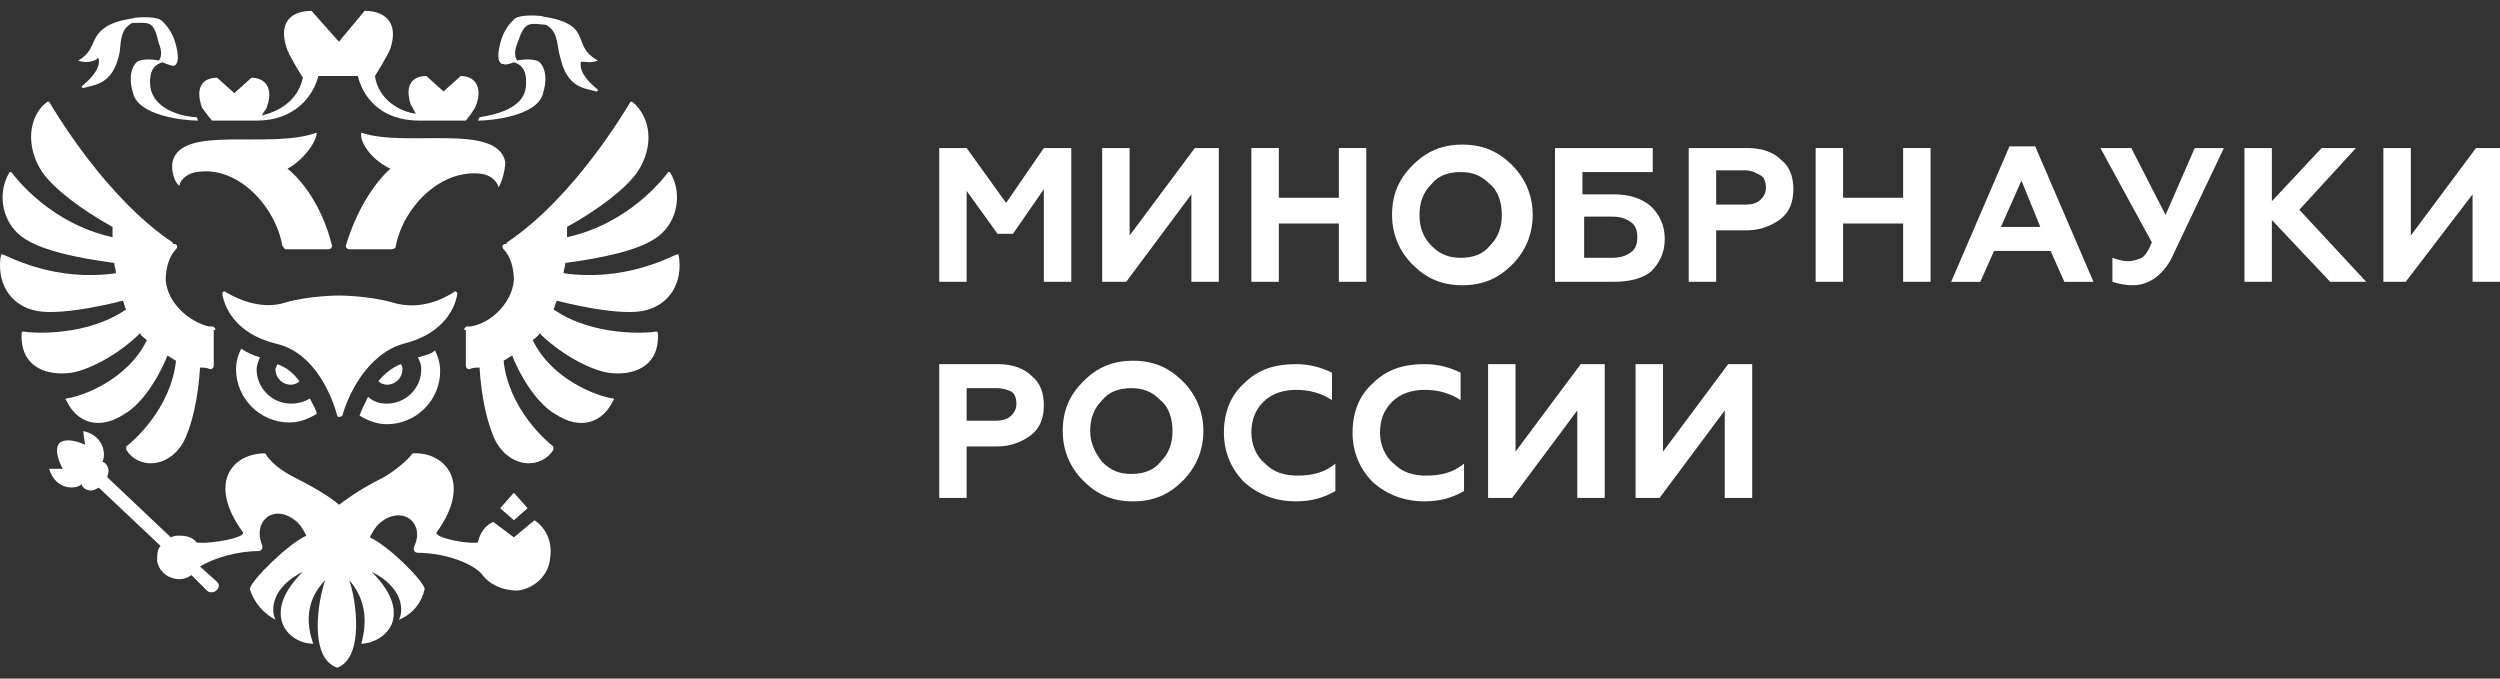 <?xml version="1.0" encoding="UTF-8"?>
<svg xmlns="http://www.w3.org/2000/svg" width="140" height="38" viewBox="0 0 140 38" fill="none">
  <rect x="0" y="0" width="140" height="38" fill="#333333" stroke="none"/>
  <path d="M54.132 15.781H52.596V8.29H54.132L56.342 11.363L58.455 8.29H59.991V15.781H58.455V10.595L56.726 13.092H55.861L54.132 10.691V15.781Z" fill="white"></path>
  <path d="M63.067 15.781H61.722V8.29H63.259V13.188L66.909 8.29H68.253V15.781H66.717V10.883L63.067 15.781Z" fill="white"></path>
  <path d="M71.614 15.781H70.077V8.29H71.614V11.075H74.975V8.29H76.512V15.781H74.975V12.516H71.614V15.781Z" fill="white"></path>
  <path d="M77.955 12.036C77.955 10.883 78.339 10.019 79.108 9.251C79.876 8.482 80.74 8.098 81.893 8.098C83.045 8.098 83.91 8.482 84.678 9.251C85.447 10.019 85.831 10.98 85.831 12.036C85.831 13.093 85.447 14.053 84.678 14.822C83.91 15.59 83.045 15.974 81.893 15.974C80.74 15.974 79.876 15.59 79.108 14.822C78.339 14.053 77.955 13.093 77.955 12.036ZM80.164 13.765C80.644 14.245 81.124 14.437 81.797 14.437C82.469 14.437 83.045 14.245 83.43 13.765C83.91 13.285 84.102 12.708 84.102 12.036C84.102 11.364 83.91 10.691 83.43 10.307C82.949 9.827 82.469 9.635 81.797 9.635C81.124 9.635 80.548 9.827 80.164 10.307C79.684 10.787 79.492 11.364 79.492 12.036C79.492 12.708 79.684 13.285 80.164 13.765Z" fill="white"></path>
  <path d="M90.345 15.781H87.079V8.29H92.554V9.634H88.616V10.883H90.345C91.209 10.883 91.882 11.075 92.458 11.555C92.938 12.035 93.226 12.612 93.226 13.38C93.226 14.148 92.938 14.725 92.458 15.205C91.978 15.589 91.305 15.781 90.345 15.781ZM88.712 12.131V14.437H90.249C90.729 14.437 91.017 14.341 91.305 14.148C91.594 13.956 91.69 13.668 91.69 13.284C91.69 12.9 91.594 12.612 91.305 12.42C91.017 12.227 90.729 12.131 90.249 12.131H88.712Z" fill="white"></path>
  <path d="M96.106 15.781H94.569V8.29H97.835C98.603 8.29 99.276 8.482 99.756 8.962C100.236 9.346 100.428 9.922 100.428 10.595C100.428 11.267 100.236 11.843 99.756 12.227C99.276 12.612 98.603 12.9 97.835 12.9H96.106V15.781ZM96.106 9.634V11.459H97.739C98.123 11.459 98.411 11.363 98.603 11.171C98.795 10.979 98.891 10.787 98.891 10.499C98.891 10.21 98.795 9.922 98.603 9.826C98.411 9.73 98.123 9.538 97.739 9.538H96.106V9.634Z" fill="white"></path>
  <path d="M103.213 15.781H101.677V8.29H103.213V11.075H106.575V8.29H108.112V15.781H106.575V12.516H103.213V15.781Z" fill="white"></path>
  <path d="M110.897 15.783H109.265L112.53 8.195H113.971L117.236 15.783H115.604L114.835 14.054H111.666L110.897 15.783ZM113.202 10.116L112.05 12.709H114.259L113.202 10.116Z" fill="white"></path>
  <path d="M119.447 15.973C118.967 15.973 118.583 15.877 118.295 15.781V14.437C118.583 14.533 118.871 14.629 119.159 14.629C119.447 14.629 119.735 14.533 119.927 14.437C120.119 14.341 120.312 14.052 120.504 13.572L117.622 8.29H119.351L121.272 12.035L122.905 8.29H124.538L121.752 14.148C121.272 15.301 120.408 15.973 119.447 15.973Z" fill="white"></path>
  <path d="M127.225 15.781H125.689V8.29H127.225V11.267L130.011 8.29H131.932L128.762 11.747L132.508 15.781H130.491L127.225 12.323V15.781Z" fill="white"></path>
  <path d="M134.718 15.781H133.469V8.29H135.006V13.188L138.656 8.29H140V15.781H138.463V10.883L134.718 15.781Z" fill="white"></path>
  <path d="M54.132 27.883H52.596V20.391H55.861C56.63 20.391 57.302 20.583 57.782 21.063C58.263 21.448 58.455 22.024 58.455 22.696C58.455 23.369 58.263 23.945 57.782 24.329C57.302 24.713 56.63 25.001 55.861 25.001H54.132V27.883ZM54.132 21.736V23.561H55.765C56.149 23.561 56.438 23.465 56.63 23.273C56.822 23.08 56.918 22.888 56.918 22.6C56.918 22.312 56.822 22.024 56.63 21.928C56.438 21.832 56.149 21.736 55.765 21.736H54.132Z" fill="white"></path>
  <path d="M59.513 24.139C59.513 22.986 59.897 22.122 60.665 21.353C61.434 20.585 62.298 20.201 63.45 20.201C64.603 20.201 65.468 20.585 66.236 21.353C67.004 22.122 67.388 23.082 67.388 24.139C67.388 25.195 67.004 26.156 66.236 26.924C65.468 27.692 64.603 28.077 63.45 28.077C62.298 28.077 61.434 27.692 60.665 26.924C59.897 26.156 59.513 25.195 59.513 24.139ZM61.722 25.867C62.202 26.348 62.682 26.54 63.355 26.54C64.027 26.54 64.603 26.348 64.987 25.867C65.468 25.387 65.66 24.811 65.66 24.139C65.66 23.466 65.468 22.794 64.987 22.41C64.507 21.93 64.027 21.737 63.355 21.737C62.682 21.737 62.106 21.93 61.722 22.41C61.242 22.89 61.049 23.466 61.049 24.139C61.049 24.811 61.337 25.387 61.722 25.867Z" fill="white"></path>
  <path d="M72.573 28.075C71.421 28.075 70.46 27.691 69.692 27.018C68.923 26.25 68.539 25.29 68.539 24.233C68.539 23.08 68.923 22.12 69.692 21.448C70.46 20.679 71.421 20.391 72.573 20.391C73.341 20.391 74.014 20.583 74.59 20.871V22.408C74.014 22.024 73.341 21.832 72.573 21.832C71.901 21.832 71.228 22.024 70.748 22.504C70.268 22.984 70.076 23.561 70.076 24.233C70.076 24.905 70.364 25.578 70.844 25.962C71.325 26.442 71.901 26.634 72.669 26.634C73.534 26.634 74.206 26.442 74.782 25.962V27.499C74.11 27.883 73.438 28.075 72.573 28.075Z" fill="white"></path>
  <path d="M79.777 28.075C78.625 28.075 77.664 27.691 76.896 27.018C76.127 26.25 75.743 25.29 75.743 24.233C75.743 23.08 76.127 22.12 76.896 21.448C77.664 20.679 78.625 20.391 79.777 20.391C80.546 20.391 81.218 20.583 81.794 20.871V22.408C81.218 22.024 80.546 21.832 79.777 21.832C79.105 21.832 78.433 22.024 77.952 22.504C77.472 22.984 77.28 23.561 77.28 24.233C77.28 24.905 77.568 25.578 78.048 25.962C78.529 26.442 79.105 26.634 79.873 26.634C80.738 26.634 81.41 26.442 81.986 25.962V27.499C81.314 27.883 80.642 28.075 79.777 28.075Z" fill="white"></path>
  <path d="M84.678 27.883H83.333V20.391H84.87V25.29L88.52 20.391H89.864V27.883H88.328V22.984L84.678 27.883Z" fill="white"></path>
  <path d="M92.937 27.883H91.592V20.391H93.129V25.29L96.778 20.391H98.123V27.883H96.586V22.984L92.937 27.883Z" fill="white"></path>
  <path d="M25.991 18.471C25.991 18.375 26.087 18.279 26.183 18.279C26.279 18.279 26.279 18.279 26.375 18.279C27.528 18.087 28.681 16.935 28.777 15.686C28.777 15.014 28.584 14.341 28.2 13.957C28.104 13.861 28.104 13.669 28.296 13.669C28.392 13.669 28.392 13.573 28.392 13.573C32.138 11.076 35.02 6.178 35.308 5.697C35.308 5.697 35.308 5.697 35.404 5.697C36.46 6.562 36.653 8.194 35.692 9.635C35.02 10.596 33.483 11.748 31.754 12.709C31.754 12.901 31.754 13.093 31.754 13.285C35.212 12.517 37.133 10.019 37.421 9.635H37.517C38.285 10.884 37.901 12.613 36.653 13.381C35.596 14.053 33.771 14.438 31.658 14.726C31.658 14.918 31.562 15.11 31.562 15.302C34.924 15.782 37.421 14.438 37.901 14.245H37.997C38.285 15.782 37.517 17.127 35.98 17.415C34.443 17.703 31.178 16.839 31.178 16.839C31.082 17.031 31.082 17.223 30.986 17.319C33.195 18.856 36.268 18.664 36.749 18.568C36.749 18.568 36.845 18.568 36.845 18.664C36.941 20.585 35.404 21.065 34.059 20.873C32.907 20.681 31.274 19.72 30.217 18.664C30.121 18.856 29.929 18.952 29.833 19.048C30.89 21.257 33.483 22.217 34.347 22.313C34.347 22.313 34.443 22.41 34.347 22.41C33.771 23.658 32.523 24.138 31.082 23.178C30.217 22.698 29.257 21.353 28.681 19.912C28.488 20.008 28.392 20.104 28.2 20.2C28.488 22.89 30.602 24.715 30.986 25.003C30.986 25.003 30.986 25.003 30.986 25.099C30.986 25.099 30.986 25.099 30.986 25.195C30.313 26.251 28.681 26.251 27.816 24.811C27.336 23.946 26.952 22.313 26.856 20.585C26.664 20.585 26.471 20.585 26.279 20.681C26.183 20.681 26.087 20.585 26.087 20.488V18.471H25.991Z" fill="white"></path>
  <path d="M12.066 18.471C12.066 18.375 11.97 18.279 11.873 18.279C11.777 18.279 11.777 18.279 11.681 18.279C10.529 17.991 9.376 16.935 9.28 15.686C9.28 15.014 9.472 14.341 9.856 13.957C9.953 13.861 9.953 13.669 9.76 13.669C9.664 13.669 9.664 13.573 9.664 13.573C5.919 11.076 3.037 6.178 2.749 5.697C2.749 5.697 2.749 5.697 2.653 5.697C1.596 6.466 1.404 8.194 2.365 9.635C3.037 10.596 4.574 11.748 6.303 12.709C6.303 12.901 6.303 13.093 6.303 13.285C2.845 12.517 0.924 10.019 0.636 9.635H0.54C-0.228 10.884 0.156 12.613 1.404 13.381C2.461 14.053 4.286 14.438 6.399 14.726C6.399 14.918 6.495 15.11 6.495 15.302C3.133 15.782 0.636 14.438 0.156 14.245H0.06C-0.228 15.782 0.54 17.127 2.077 17.415C3.613 17.703 6.879 16.839 6.879 16.839C6.975 17.031 6.975 17.223 7.071 17.319C4.862 18.856 1.789 18.664 1.308 18.568C1.308 18.568 1.212 18.568 1.212 18.664C1.116 20.585 2.653 21.065 3.998 20.873C5.15 20.681 6.783 19.72 7.84 18.664C7.936 18.856 8.128 18.952 8.224 19.048C7.167 21.257 4.574 22.217 3.709 22.313C3.709 22.313 3.613 22.41 3.709 22.41C4.286 23.658 5.534 24.138 6.975 23.178C7.84 22.698 8.8 21.353 9.376 19.912C9.568 20.008 9.664 20.104 9.856 20.2C9.568 22.89 7.455 24.715 7.071 25.003C7.071 25.003 7.071 25.003 7.071 25.099C7.071 25.099 7.071 25.099 7.071 25.195C7.743 26.251 9.376 26.251 10.241 24.811C10.721 23.946 11.105 22.313 11.201 20.585C11.393 20.585 11.585 20.585 11.777 20.681C11.873 20.681 11.97 20.585 11.97 20.488V18.471H12.066Z" fill="white"></path>
  <path d="M11.872 6.754H14.369C16.482 6.754 17.539 5.409 17.827 4.257H20.036C20.324 5.409 21.285 6.754 23.494 6.754H26.087C26.087 6.754 26.567 6.178 26.663 5.89C27.047 4.833 26.567 4.257 25.799 4.257L24.838 5.121L23.878 4.257C23.11 4.257 22.629 4.737 23.013 5.89C23.11 5.986 23.206 6.274 23.302 6.37C22.437 6.274 21.189 5.601 20.996 4.257C20.996 4.257 21.669 3.2 21.861 2.72C22.341 1.279 21.573 0.607 20.42 0.607L18.979 2.336L17.443 0.607C16.29 0.607 15.522 1.279 16.098 2.816C16.29 3.296 16.962 4.353 16.962 4.353C16.674 5.697 15.522 6.274 14.657 6.466C14.753 6.274 14.945 6.082 14.945 5.986C15.33 4.929 14.849 4.353 14.081 4.353L13.121 5.217L12.16 4.353C11.392 4.353 10.912 4.833 11.296 5.986C11.392 6.178 11.872 6.754 11.872 6.754Z" fill="white"></path>
  <path d="M16.004 13.959H18.405C18.501 13.959 18.597 13.862 18.597 13.766C18.117 11.845 17.156 10.309 16.1 9.444C16.868 9.06 17.733 8.004 17.733 7.427C15.139 8.388 10.145 6.947 9.665 9.06C9.569 9.54 9.761 10.213 10.049 10.405C10.049 10.213 10.337 9.732 11.009 9.636C13.315 9.252 15.428 11.557 15.812 13.766C15.908 13.862 15.908 13.959 16.004 13.959Z" fill="white"></path>
  <path d="M28.296 9.06C27.816 6.851 22.725 8.292 20.228 7.427C20.132 8.1 20.996 9.06 21.861 9.444C20.9 10.309 19.94 11.845 19.364 13.766C19.364 13.862 19.46 13.959 19.556 13.959H21.957C22.053 13.959 22.149 13.862 22.149 13.862C22.533 11.653 24.646 9.444 26.951 9.732C27.624 9.828 27.912 10.309 27.912 10.501C28.104 10.213 28.296 9.54 28.296 9.06Z" fill="white"></path>
  <path d="M21.959 16.934C20.615 16.55 18.982 16.55 18.982 16.55C18.982 16.55 17.349 16.55 16.005 16.934C14.564 17.414 13.123 16.646 12.643 16.358C12.547 16.262 12.451 16.358 12.451 16.454C12.547 17.126 13.123 18.663 15.428 19.239C17.637 19.719 18.598 22.216 18.886 23.273C18.886 23.369 19.078 23.369 19.174 23.273C19.462 22.216 20.519 19.815 22.632 19.239C24.937 18.663 25.513 17.126 25.609 16.454C25.609 16.358 25.513 16.262 25.417 16.358C24.841 16.742 23.496 17.414 21.959 16.934Z" fill="white"></path>
  <path d="M21.19 21.352C21.286 21.448 21.479 21.544 21.671 21.544C22.151 21.544 22.535 21.16 22.535 20.679C22.535 20.583 22.535 20.487 22.439 20.391C21.959 20.583 21.479 20.967 21.19 21.352Z" fill="white"></path>
  <path d="M23.4 20.009C23.496 20.201 23.592 20.393 23.592 20.681C23.592 21.738 22.728 22.602 21.671 22.602C21.287 22.602 20.903 22.506 20.615 22.218C20.423 22.602 20.23 22.986 20.134 23.274C20.615 23.562 21.095 23.755 21.671 23.755C23.304 23.755 24.649 22.41 24.649 20.777C24.649 20.393 24.553 20.009 24.36 19.625C24.168 19.817 23.784 19.913 23.4 20.009Z" fill="white"></path>
  <path d="M17.349 22.313C17.061 22.505 16.676 22.601 16.292 22.601C15.236 22.601 14.371 21.737 14.371 20.68C14.371 20.488 14.467 20.2 14.563 20.008C14.179 19.912 13.795 19.72 13.507 19.528C13.315 19.912 13.219 20.296 13.219 20.68C13.219 22.313 14.563 23.658 16.196 23.658C16.772 23.658 17.253 23.466 17.733 23.178C17.733 22.985 17.541 22.697 17.349 22.313Z" fill="white"></path>
  <path d="M15.522 20.391C15.522 20.487 15.426 20.583 15.426 20.679C15.426 21.16 15.81 21.544 16.291 21.544C16.483 21.544 16.675 21.448 16.771 21.352C16.483 20.967 16.098 20.583 15.522 20.391Z" fill="white"></path>
  <path fill-rule="evenodd" clip-rule="evenodd" d="M33.486 3.392C33.581 3.392 33.581 3.392 33.486 3.392C32.429 2.816 32.717 2.143 32.141 1.567C31.468 0.991 30.508 0.991 30.316 0.895C29.163 0.799 28.875 0.991 28.779 1.087C28.587 1.279 28.203 1.663 28.011 2.432C27.819 3.2 27.915 3.488 28.107 3.584H28.203C28.299 3.68 28.779 3.488 28.779 3.488C29.067 3.584 29.547 3.776 29.451 4.833C29.355 6.177 27.434 6.466 26.858 6.562L26.762 6.754C27.627 6.754 30.124 6.466 30.412 5.217C30.796 3.968 30.22 3.488 30.22 3.488C30.028 3.296 29.355 3.296 28.971 3.392C28.971 3.392 28.683 3.104 28.971 2.432C29.355 1.279 29.547 1.279 30.412 1.375C30.508 1.375 30.604 1.375 30.7 1.471C31.276 1.855 31.18 2.624 31.372 3.2C31.757 4.929 32.717 4.929 33.389 5.121C33.486 5.121 33.486 5.025 33.486 5.025C33.005 4.641 32.429 4.064 32.525 3.488C32.525 3.488 32.621 3.392 32.621 3.488C32.621 3.392 33.005 3.584 33.486 3.392Z" fill="white"></path>
  <path fill-rule="evenodd" clip-rule="evenodd" d="M4.381 3.393C4.285 3.393 4.285 3.393 4.381 3.393C5.341 2.816 5.053 2.24 5.725 1.664C6.398 1.088 7.358 1.088 7.55 0.992C8.703 0.895 8.991 1.088 9.087 1.184C9.279 1.376 9.663 1.76 9.855 2.528C10.048 3.297 9.952 3.585 9.759 3.681H9.663C9.567 3.681 9.087 3.489 9.087 3.489C8.799 3.585 8.319 3.777 8.415 4.833C8.607 6.274 10.528 6.562 11.008 6.562L11.104 6.754C10.24 6.754 7.742 6.466 7.454 5.218C7.07 3.969 7.646 3.489 7.646 3.489C7.838 3.297 8.511 3.297 8.895 3.393C8.895 3.393 9.183 3.105 8.895 2.432C8.607 1.184 8.415 1.28 7.55 1.28C7.454 1.28 7.358 1.28 7.262 1.376C6.686 1.76 6.782 2.528 6.686 3.009C6.302 4.737 5.341 4.737 4.669 4.929C4.573 4.929 4.573 4.833 4.573 4.833C5.053 4.449 5.629 3.873 5.533 3.297C5.533 3.297 5.437 3.201 5.437 3.297C5.341 3.393 4.861 3.585 4.381 3.393Z" fill="white"></path>
  <path d="M29.93 29.133L28.778 30.093L27.625 29.229C27.145 29.421 26.857 29.901 26.761 30.381C26.089 30.477 24.264 30.093 24.456 29.805C26.473 27.02 24.936 25.291 23.111 25.387C22.823 25.771 22.151 26.347 21.478 26.732C19.942 27.5 19.269 28.076 18.981 28.268C18.789 28.076 18.021 27.5 16.484 26.732C15.716 26.347 15.139 25.867 14.851 25.387C13.026 25.387 11.585 27.02 13.602 29.805C13.794 30.093 11.874 30.477 11.009 30.381C10.817 30.093 10.433 29.997 10.049 29.997C9.857 29.997 9.761 29.997 9.568 30.093L6.015 26.732V26.635C6.207 26.251 5.919 25.867 5.727 25.867C5.919 25.579 5.919 24.426 4.67 24.138C4.67 24.33 4.766 24.907 4.766 24.907C4.766 24.907 3.806 24.426 3.325 24.811C2.941 25.291 3.517 26.251 3.517 26.251C3.517 26.251 3.037 26.251 2.749 26.251C3.133 27.5 4.286 27.404 4.574 27.116C4.574 27.308 4.958 27.596 5.342 27.404L5.534 27.308L8.992 30.573C8.8 30.765 8.8 31.054 8.8 31.438C8.896 31.918 9.28 32.302 9.761 32.398C10.145 32.494 10.433 32.398 10.721 32.206L11.585 33.071C11.681 33.167 11.777 33.167 11.874 33.167C12.066 33.167 12.258 32.974 12.258 32.782C12.258 32.686 12.162 32.59 12.162 32.59L11.201 31.726C11.97 31.246 13.314 30.861 14.467 30.861C14.659 30.861 14.755 30.669 14.659 30.477C14.179 29.229 15.235 28.268 16.388 29.037C16.676 29.229 16.868 29.421 17.156 29.997C16.1 30.477 14.083 32.494 13.987 32.974C14.371 34.223 15.427 34.703 15.427 34.703C15.139 34.127 15.235 32.879 16.964 32.014C15.908 33.071 15.523 34.031 15.812 34.895C16.1 35.664 16.868 36.048 17.54 36.048C17.06 34.703 17.252 33.455 18.213 32.494C17.828 33.551 17.252 36.816 18.885 37.393C20.422 36.816 19.942 33.551 19.557 32.494C20.422 33.455 20.614 34.703 20.23 36.048C20.806 36.048 21.67 35.664 21.959 34.895C22.247 34.031 21.863 33.071 20.806 32.014C22.535 32.879 22.631 34.127 22.343 34.703C22.343 34.703 23.495 34.319 23.783 32.974C23.687 32.494 21.767 30.573 20.71 30.093C20.998 29.517 21.19 29.325 21.478 29.133C22.631 28.364 23.783 29.325 23.207 30.573C23.111 30.765 23.207 30.957 23.399 30.957C24.744 30.957 26.281 31.438 26.953 32.11C27.337 32.686 28.106 33.071 28.97 33.071C29.93 32.974 30.699 32.206 30.795 31.342C30.987 30.285 30.507 29.517 29.93 29.133Z" fill="white"></path>
  <path d="M29.546 28.46L28.778 27.595L28.009 28.46L28.778 29.132L29.546 28.46Z" fill="white"></path>
</svg>
